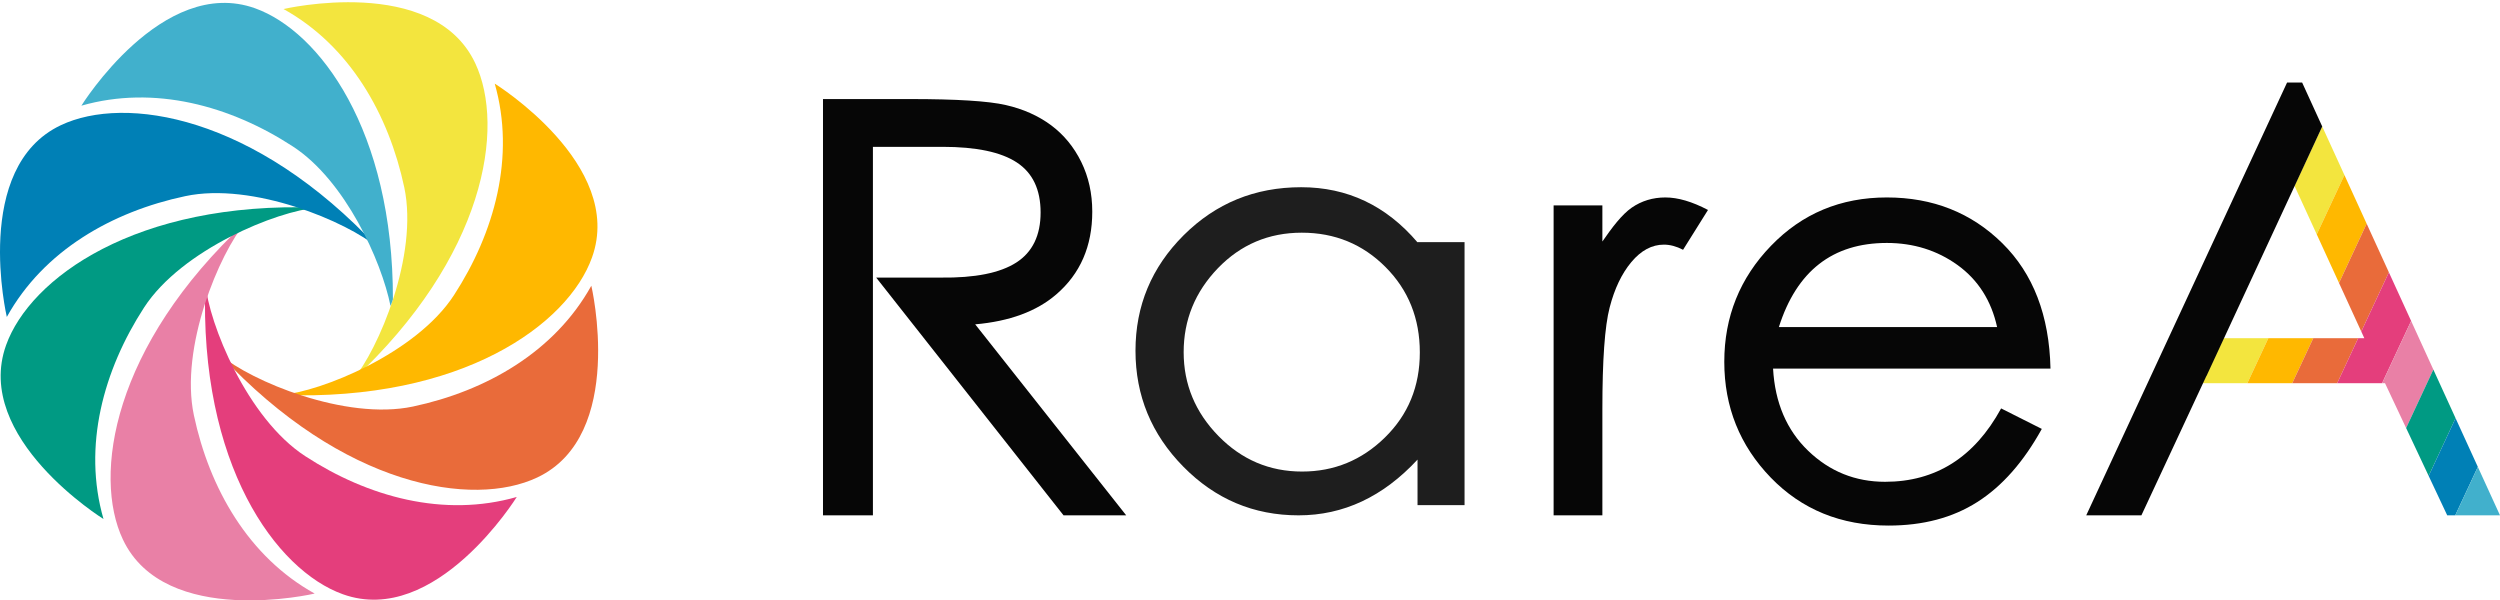 <?xml version="1.0" encoding="utf-8"?>
<!-- Generator: Adobe Illustrator 14.0.0, SVG Export Plug-In . SVG Version: 6.00 Build 43363)  -->
<!DOCTYPE svg PUBLIC "-//W3C//DTD SVG 1.1//EN" "http://www.w3.org/Graphics/SVG/1.1/DTD/svg11.dtd">
<svg version="1.1" id="レイヤー_1" xmlns="http://www.w3.org/2000/svg" xmlns:xlink="http://www.w3.org/1999/xlink" x="0px"
	 y="0px" width="200px" height="48px" viewBox="0 0 200 48" enable-background="new 0 0 200 48" xml:space="preserve">
<g>
	<polygon fill="none" points="184.17,6.604 182.963,6.604 180.939,10.967 183.557,14.868 185.774,10.112 	"/>
	
		<rect x="191.001" y="31.905" transform="matrix(-0.422 0.906 -0.906 -0.422 304.285 -130.068)" fill="none" width="5.157" height="0"/>
	<polygon fill="none" points="177.873,27.057 176.715,27.057 174.981,30.656 176.193,30.656 	"/>
	<polygon fill="#F3E53E" points="185.774,10.112 183.557,14.868 183.568,14.886 185.34,18.75 187.553,14.003 	"/>
	<polygon fill="#F3E53E" points="179.787,30.656 181.466,27.057 177.873,27.057 176.193,30.656 	"/>
	<polygon fill="#FFB800" points="187.553,14.003 185.34,18.75 187.121,22.637 189.332,17.895 	"/>
	<polygon fill="#FFB800" points="183.381,30.656 185.06,27.057 181.466,27.057 179.787,30.656 	"/>
	<polygon fill="#E96B3A" points="186.975,30.656 188.653,27.057 185.061,27.057 183.381,30.656 	"/>
	<polygon fill="#E96B3A" points="189.332,17.895 187.121,22.638 188.719,26.124 188.902,26.523 191.111,21.786 	"/>
	
		<rect x="185.61" y="20.266" transform="matrix(0.423 -0.906 0.906 0.423 90.322 182.299)" fill="#E96B3A" width="5.232" height="0.001"/>
	
		<rect x="182.234" y="28.856" transform="matrix(-0.423 0.906 -0.906 -0.423 288.269 -125.881)" fill="#E96B3A" width="3.972" height="0.001"/>
	<polygon fill="#E43E7C" points="190.566,30.656 192.89,25.676 191.111,21.786 188.902,26.523 189.146,27.057 188.653,27.057 
		186.975,30.656 	"/>
	<polygon fill="#E980A6" points="190.802,30.656 192.489,34.242 194.669,29.568 192.89,25.676 190.566,30.656 	"/>
	
		<rect x="188.98" y="28.166" transform="matrix(-0.423 0.906 -0.906 -0.423 298.305 -133.681)" fill="#E980A6" width="5.496" height="0"/>
	<polygon fill="#009A83" points="194.293,38.073 196.446,33.456 194.669,29.568 192.49,34.242 	"/>
	<polygon fill="#0080B6" points="195.778,41.229 196.418,41.229 198.227,37.351 196.446,33.456 194.293,38.073 	"/>
	
		<rect x="192.822" y="35.765" transform="matrix(-0.423 0.906 -0.906 -0.423 310.358 -126.18)" fill="#0080B6" width="5.095" height="0"/>
	<polygon fill="#41B0CC" points="200,41.229 198.227,37.351 196.418,41.229 	"/>
	
		<rect x="195.183" y="39.29" transform="matrix(-0.423 0.906 -0.906 -0.423 316.332 -122.933)" fill="#41B0CC" width="4.279" height="0"/>
</g>
<path fill="#F3E53E" d="M22.682,0.723c0,0,11.968-2.809,15.333,4.326c2.428,5.134,0.816,15.491-9.822,25.381
	c2.094-2.462,5.293-10.018,4.151-15.43C31.099,9.15,27.98,3.662,22.682,0.723"/>
<path fill="#FFB800" d="M39.578,6.69c0,0,10.451,6.479,7.783,13.905c-1.907,5.344-10.377,11.522-24.887,11.005
	c3.218-0.263,10.826-3.347,13.84-7.982C39.571,18.608,41.246,12.516,39.578,6.69"/>
<path fill="#E96B3A" d="M47.306,22.859c0,0,2.811,11.972-4.33,15.341c-5.125,2.424-15.484,0.809-25.378-9.82
	c2.462,2.089,10.026,5.284,15.435,4.144C38.878,31.283,44.365,28.159,47.306,22.859"/>
<path fill="#E43E7C" d="M41.341,39.757c0,0-6.476,10.448-13.912,7.783c-5.337-1.912-11.524-10.374-11.001-24.887
	c0.266,3.219,3.352,10.828,7.99,13.839C29.428,39.757,35.513,41.429,41.341,39.757"/>
<path fill="#E980A6" d="M25.175,47.485c0,0-11.971,2.811-15.343-4.325c-2.426-5.13-0.812-15.488,9.822-25.382
	c-2.094,2.465-5.289,10.025-4.144,15.437C16.752,39.061,19.873,44.548,25.175,47.485"/>
<path fill="#009A83" d="M8.279,41.521c0,0-10.455-6.481-7.792-13.909c1.908-5.341,10.376-11.526,24.894-11.002
	c-3.224,0.262-10.83,3.344-13.851,7.983C8.279,29.606,6.602,35.694,8.279,41.521"/>
<path fill="#0080B6" d="M0.546,25.357c0,0-2.811-11.975,4.327-15.343c5.125-2.423,15.488-0.816,25.378,9.814
	c-2.462-2.084-10.023-5.289-15.435-4.135C8.973,16.932,3.489,20.047,0.546,25.357"/>
<path fill="#41B0CC" d="M31.433,23.949c0.025-13.52-5.88-21.442-11.024-23.285c-7.42-2.657-13.898,7.79-13.898,7.79
	c5.829-1.667,11.914,0,16.92,3.263c4.189,2.726,7.088,9.155,7.811,12.76C31.306,24.298,31.374,24.136,31.433,23.949"/>
<path fill="#060606" d="M136.639,16.797l-1.994,3.186c-0.528-0.276-1.039-0.412-1.534-0.412c-0.958,0-1.825,0.465-2.599,1.39
	c-0.774,0.925-1.353,2.139-1.74,3.64c-0.391,1.502-0.582,4.208-0.582,8.12v8.508h-3.901V16.433h3.901v2.888
	c0.773-1.121,1.556-2.158,2.346-2.707c0.788-0.543,1.688-0.818,2.691-0.818C134.232,15.795,135.371,16.129,136.639,16.797"/>
<path fill="#060606" d="M164.039,29.487h-22.194c0.153,2.734,1.092,4.923,2.809,6.577c1.718,1.653,3.769,2.48,6.151,2.48
	c4.054,0,7.15-1.958,9.285-5.87l3.254,1.639c-1.456,2.637-3.176,4.589-5.155,5.846c-1.981,1.264-4.349,1.887-7.106,1.887
	c-3.804,0-6.947-1.28-9.426-3.842c-2.475-2.563-3.714-5.65-3.714-9.261c0-3.607,1.246-6.703,3.739-9.281
	c2.49-2.58,5.578-3.866,9.264-3.866c3.684,0,6.762,1.223,9.237,3.66C162.662,21.898,163.945,25.243,164.039,29.487 M159.768,26.166
	c-0.465-2.118-1.518-3.771-3.158-4.959c-1.64-1.18-3.529-1.771-5.664-1.771c-4.335,0-7.214,2.246-8.636,6.729H159.768z"/>
<polygon fill="#060606" points="183.569,14.885 183.569,14.885 185.778,10.119 184.172,6.605 182.965,6.605 166.898,41.228 
	171.312,41.228 176.51,30.081 176.518,30.081 183.198,15.683 "/>
<path fill="#1E1E1E" d="M117.164,40.409h-3.762v-3.641c-2.759,2.975-5.929,4.459-9.518,4.459c-3.592,0-6.662-1.298-9.215-3.891
	c-2.553-2.592-3.83-5.686-3.83-9.28c0-3.594,1.284-6.672,3.853-9.237c2.57-2.56,5.701-3.842,9.4-3.842
	c3.698,0,6.801,1.469,9.31,4.412v-0.018h3.762V40.409z M104.164,37.724c2.568,0,4.78-0.909,6.635-2.729
	c1.857-1.819,2.787-4.084,2.787-6.8s-0.912-4.992-2.738-6.825c-1.825-1.836-4.061-2.755-6.707-2.755s-4.883,0.95-6.708,2.841
	c-1.828,1.9-2.74,4.137-2.74,6.718c0,2.573,0.929,4.812,2.787,6.709C99.336,36.778,101.564,37.724,104.164,37.724"/>
<polygon fill="#060606" points="73.109,26.029 73.105,26.029 73.106,26.032 "/>
<path fill="#060606" d="M85.083,41.227h5.013l-12.08-15.28c2.737-0.24,4.907-1.032,6.487-2.396c1.919-1.651,2.878-3.856,2.878-6.619
	c0-1.455-0.294-2.782-0.883-3.981c-0.588-1.196-1.393-2.172-2.412-2.933c-1.024-0.756-2.23-1.298-3.622-1.614
	c-1.394-0.322-3.947-0.479-7.661-0.479h-6.964v33.303h3.994V11.747h5.569c2.693,0,4.675,0.416,5.943,1.25
	c1.27,0.835,1.903,2.167,1.903,4.003c0,1.833-0.648,3.171-1.949,4.006c-1.3,0.833-3.31,1.235-6.035,1.201h-5.17L85.083,41.227z"/>
<line fill="#060606" x1="73.109" y1="26.029" x2="73.106" y2="26.032"/>
<line fill="#060606" x1="73.106" y1="26.031" x2="73.105" y2="26.031"/>
</svg>
